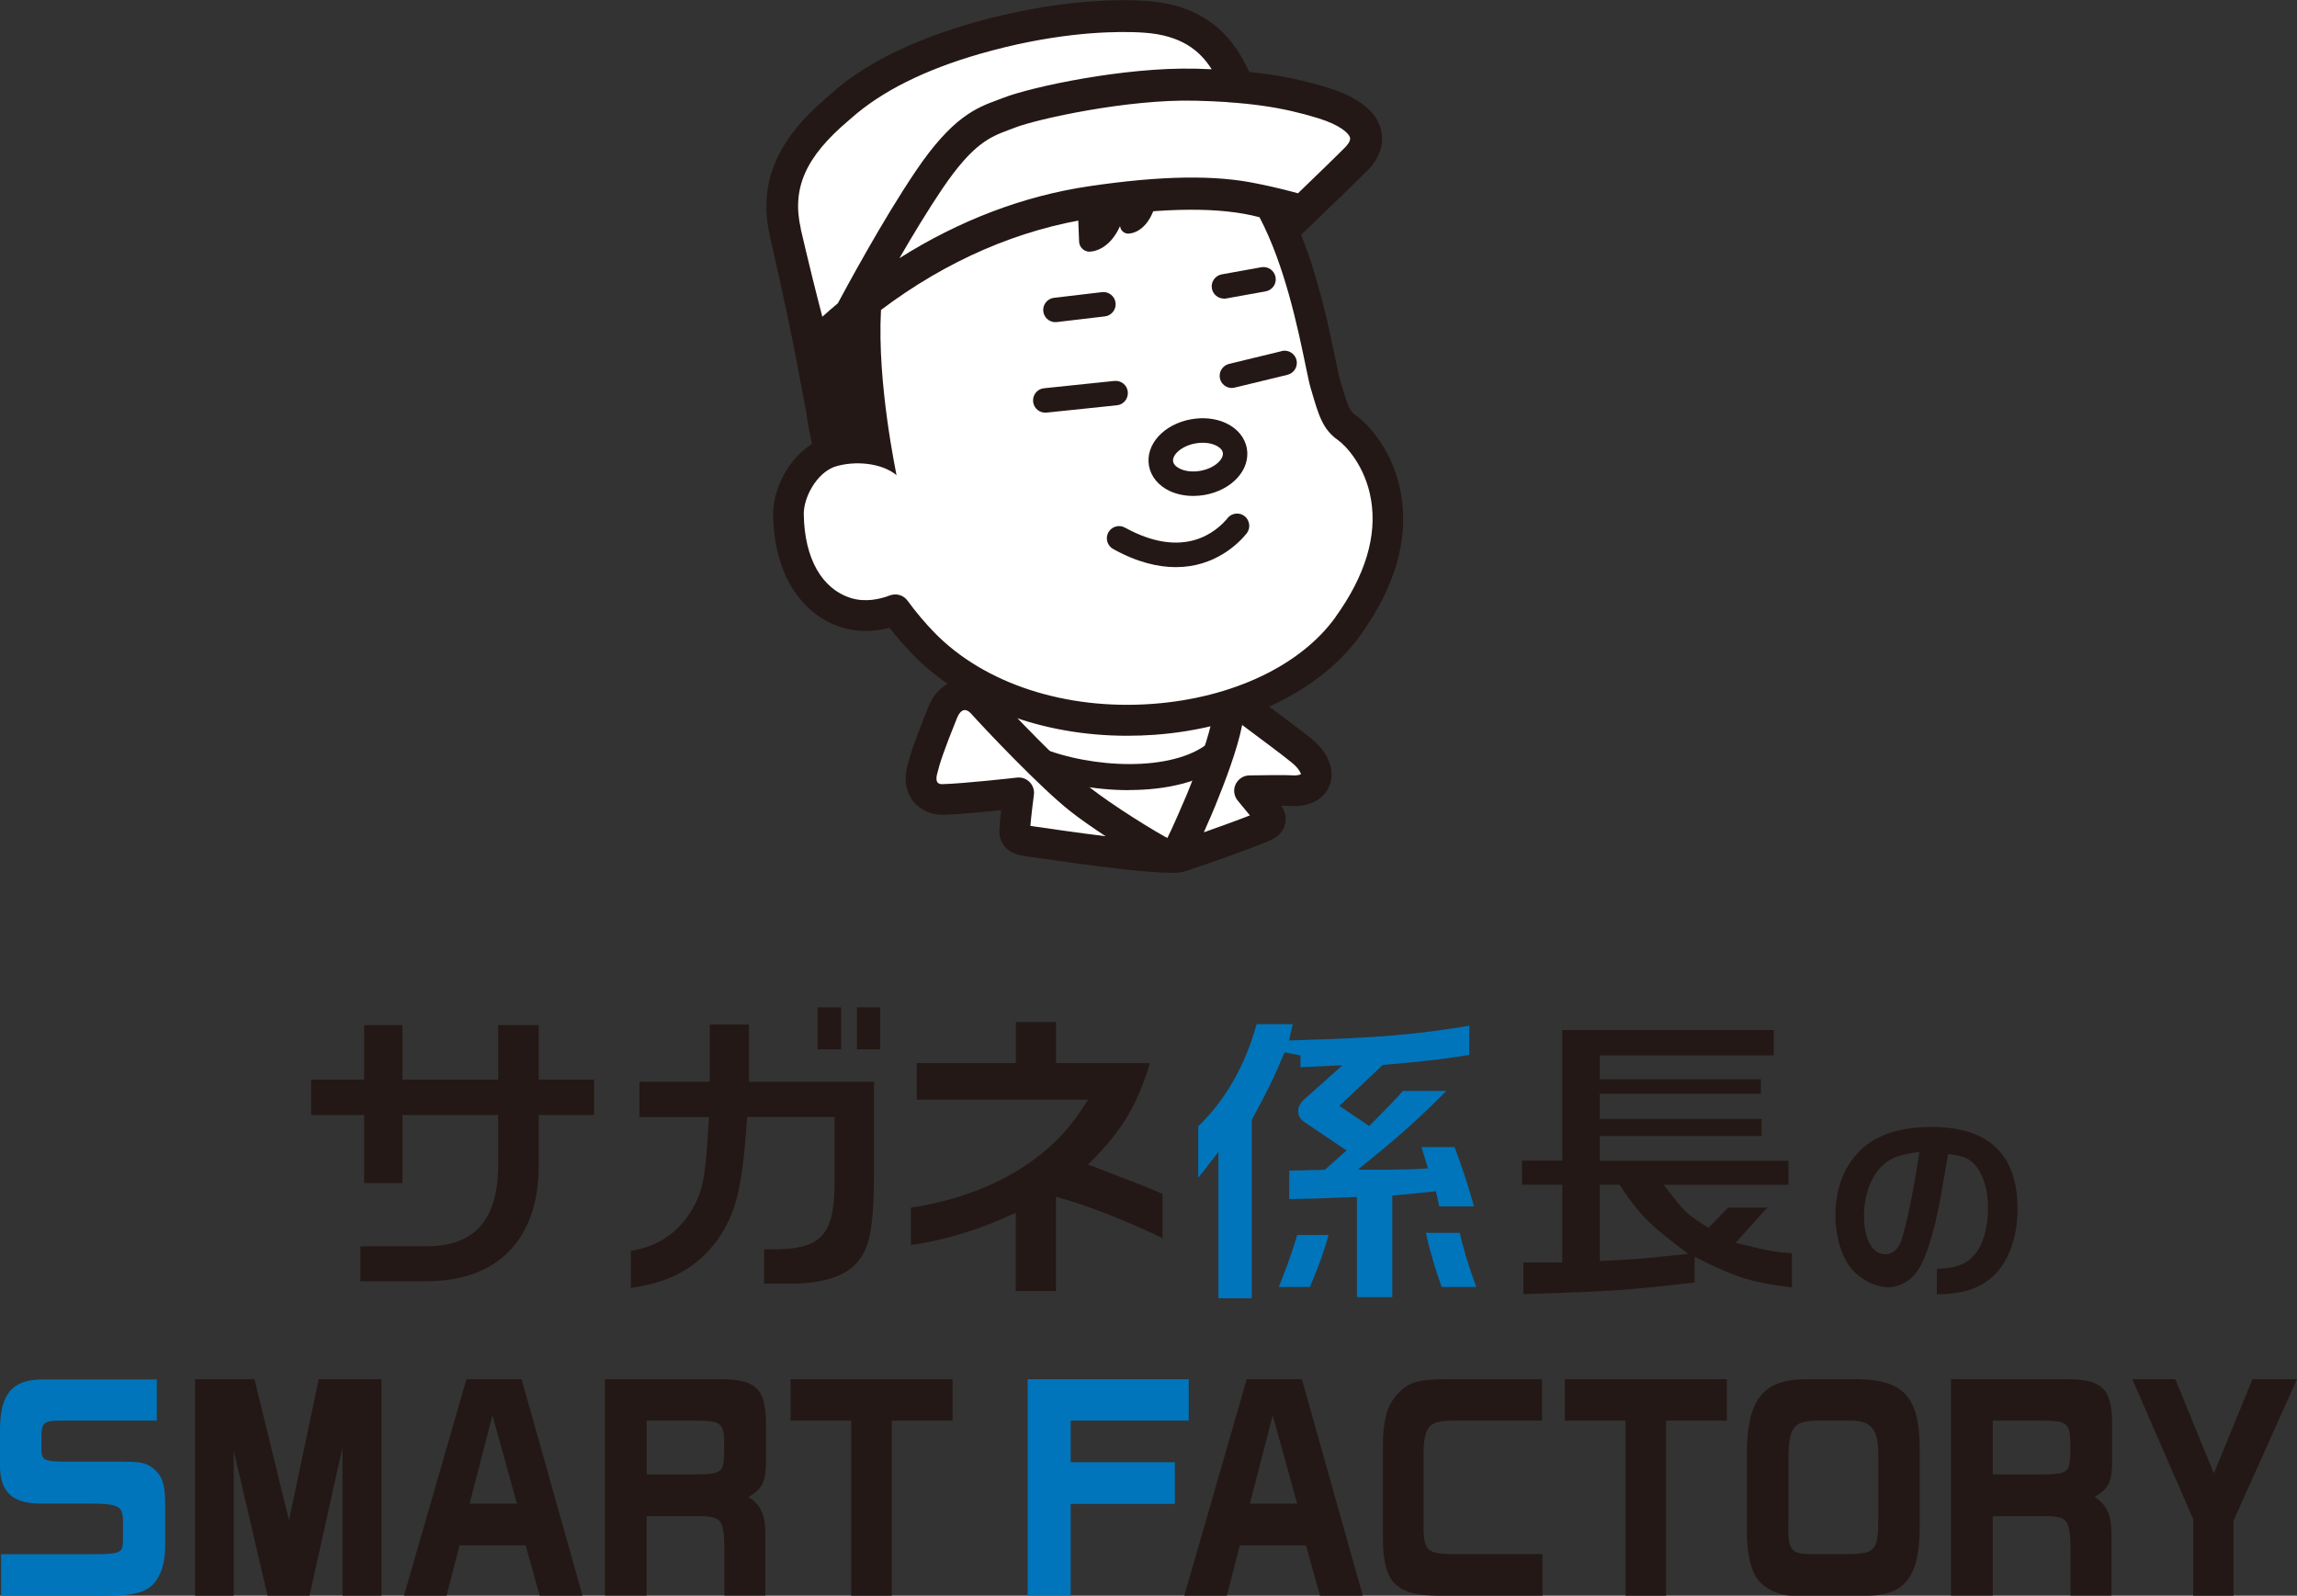 <?xml version="1.0" encoding="UTF-8"?><svg id="_レイヤー_2" xmlns="http://www.w3.org/2000/svg" viewBox="0 0 210.33 146.11"><rect x="0" y="0" width="210.33" height="146.11" fill="#333333" stroke="none"/><defs><style>.cls-1{fill:#0075bb;}.cls-2{fill:#fff;}.cls-3{fill:#231815;}</style></defs><g id="_レイヤー_1-2"><path class="cls-2" d="m71.53,19.21l4.65,21.22s-2.81,1.04-4.01,4.99c-1.2,3.95,1.76,8.59,4.01,10.03,2.24,1.44,6.18.8,6.18.8l5.44,6s-3.71,6.96-3.93,9.06c-.22,2.1,1.92.97,3.93,1.05,2.01.08,6.18-1.53,5.7,0s-1.63,3.76,1.11,4.56c2.74.81,10.98,2.09,13.27,1.61,2.29-.48,6.46-1.26,7.34-2.32s-1.47-4.1-.53-3.86,4.94.72,5.58,0c.64-.72-1.28-4.35-2.73-5.02-1.44-.67-3.14-2.8-3.14-2.8,0,0,5.72-4.06,9.24-7.49,3.52-3.42,3.14-10.76,2.05-13.88-1.09-3.12-3.08-3.5-3.77-5.39-.69-1.89-4.37-16.96-4.37-16.96,0,0,4.34-4.65,6.1-6.25,1.76-1.6.73-3.67-1.72-4.72s-8.43-2.07-8.43-2.07c0,0-3.74-7.01-12.14-6.84-8.4.17-21.16,4.97-23.56,7.53-2.4,2.56-5.21,8.33-6.25,10.73Z"/><path class="cls-3" d="m112.41,47.44c-1.03,1.25-4.01,3.84-9.4.87-.54-.3-1.22-.1-1.52.44-.3.54-.1,1.22.44,1.52,2.2,1.22,4.12,1.66,5.74,1.66,3.57,0,5.73-2.16,6.47-3.07.39-.48.32-1.18-.15-1.58-.48-.39-1.18-.33-1.58.15Z"/><path class="cls-3" d="m96.64,29.49s.09,0,.13,0l4.4-.52c.61-.07,1.05-.63.98-1.24-.07-.61-.63-1.05-1.24-.98l-4.4.52c-.61.07-1.05.63-.98,1.24.07.57.55.99,1.11.99Z"/><path class="cls-3" d="m112.07,27.35c.07,0,.13,0,.2-.02l3.62-.65c.61-.11,1.02-.69.91-1.3-.11-.61-.69-1.02-1.3-.91l-3.62.65c-.61.11-1.02.69-.91,1.3.1.54.57.92,1.1.92Z"/><path class="cls-3" d="m103.27,35.88c-.06-.62-.61-1.06-1.23-1l-6.44.67c-.62.06-1.06.61-1,1.23.06.62.61,1.06,1.23,1l6.44-.67c.62-.06,1.06-.61,1-1.23Z"/><path class="cls-3" d="m117.37,32.15l-4.83,1.17c-.6.15-.97.75-.83,1.35.12.48.52.81.99.85.12.01.24,0,.36-.03l4.83-1.17c.6-.15.97-.75.83-1.35-.15-.6-.75-.97-1.35-.83Z"/><path class="cls-3" d="m105.21,42.66c.18.99.88,1.83,1.92,2.31.63.29,1.37.44,2.13.44.35,0,.7-.03,1.05-.09,2.51-.45,4.21-2.32,3.86-4.27-.18-.99-.88-1.83-1.92-2.31-.92-.43-2.05-.55-3.18-.35-2.51.45-4.21,2.32-3.86,4.27Zm4.26-2.06c.22-.04.44-.06.66-.06.44,0,.85.08,1.19.24.18.08.59.31.65.67.11.59-.75,1.43-2.05,1.66-.67.12-1.34.06-1.85-.18-.18-.08-.59-.31-.65-.67-.11-.59.75-1.43,2.05-1.66Z"/><path class="cls-3" d="m99.74,23.04s.02,0,.04,0c.21,0,1.77-.09,2.78-2.34.04.38.34.68.73.69,0,0,.02,0,.03,0,.21,0,2.03-.11,2.66-3.38.08-.41-.19-.81-.6-.89-.41-.08-.81.19-.89.6,0,.04-.02.08-.03.12h-.49s0-.07,0-.07c-.02-.42-.37-.75-.79-.73-.35.01-.62.26-.7.59-.03,0-.05-.02-.08-.02-.53-.1-1.03.24-1.13.77-.16.83-.29.84-.51,1.25l-.15-1.18c-.02-.53-.48-.96-1.01-.93-.53.02-.95.47-.93,1.01l.14,3.59c.02.51.43.91.94.93Z"/><path class="cls-3" d="m128.3,45.28c-.66-3.9-2.94-6.4-4.18-7.27-.57-.4-.76-1-1.36-3.04l-.04-.12c-.11-.39-.28-1.17-.46-2.08-.58-2.79-1.49-7.19-3.12-11.27.18-.18,1.55-1.49,2.92-2.81,1.23-1.19,2.52-2.44,3.13-3.05,1.53-1.54,1.45-3,1.27-3.74-.42-1.71-2.08-3.02-4.94-3.89-2.29-.7-4.5-1.15-7.13-1.42-1.16-2.5-3.37-6.11-9.45-6.51-2.16-.14-8.05-.24-16.02,2.06-8.22,2.37-11.73,5.47-12.88,6.5l-.17.15c-4.81,4.05-6.47,8.01-5.37,12.84,2.55,11.2,2.8,13.61,3.28,15.83,0,0,0,0,0,0,.14,1.02.33,2.09.57,3.2-2.28,1.42-3.6,4.29-3.56,6.53.1,5.22,2.45,9.05,6.29,10.26,1.35.42,2.85.43,4.37.04.67.85,1.38,1.67,2.12,2.43,4.62,4.75,11.83,7.45,19.64,7.45.84,0,1.68-.03,2.53-.09,8.11-.6,15.15-4,18.81-9.09,3.19-4.43,4.45-8.76,3.75-12.88Zm-15.88-35.92c1.19.08,2.28.19,3.3.34,1.74.25,3.3.61,4.94,1.11,2.15.66,2.87,1.44,2.96,1.79.08.32-.32.77-.5.94-.78.79-2.8,2.74-4.27,4.16-.15-.04-.29-.08-.43-.12-1.43-.38-2.6-.63-3.32-.77,0,0,0,0,0,0-3.82-.81-8.8-.73-15.36.24-6.04.89-11.92,3.14-17.38,6.59,1.2-2.08,2.6-4.39,3.92-6.35,2.83-4.18,4.41-4.76,6.09-5.39.19-.07.38-.14.58-.22,2.02-.78,10.27-2.61,16.47-2.46.02,0,.04,0,.06,0,1.07.03,2.04.07,2.95.13Zm-39.09,11.59c-.85-3.71.43-6.59,4.39-9.93.06-.05.14-.12.23-.2,2.76-2.45,6.72-4.43,11.75-5.88,6.43-1.85,11.37-2.06,13.93-2,.44.01.81.03,1.1.05,3.48.23,5.17,1.69,6.22,3.35-.46-.02-.92-.04-1.41-.05-.02,0-.04,0-.06,0-6.55-.16-15.04,1.67-17.59,2.66-.18.07-.36.14-.53.2-1.94.72-4.14,1.53-7.49,6.49-3.08,4.55-6.41,10.76-7.15,12.13-.48.4-.95.81-1.42,1.23-.53-2.01-1.32-5.19-1.98-8.05Zm48.95,35.57c-3.18,4.42-9.44,7.39-16.74,7.93-7.95.59-15.41-1.85-19.96-6.51-.88-.9-1.71-1.89-2.48-2.94-.27-.37-.69-.57-1.13-.57-.17,0-.33.03-.49.09-.89.34-2.23.65-3.56.24-2.67-.84-4.25-3.62-4.32-7.64-.03-1.57,1.15-3.75,2.79-4.37,1.93-.63,4.41-.33,5.7.76,0-.13-1.79-8.34-1.42-15.13,6-4.52,12.64-7.41,19.49-8.42,6.66-.98,11.64-1.01,15.17-.07,2.3,4.37,3.5,10.11,4.19,13.44.22,1.05.37,1.81.52,2.3l.04.12c.67,2.3,1.04,3.57,2.44,4.55.66.46,2.5,2.34,3.02,5.44.57,3.35-.53,6.98-3.26,10.77Z"/><path class="cls-3" d="m107.85,79.86c-.64,0-1.03-.3-1.26-.6-.69-.89-.11-1.84.17-2.3.04-.07.08-.13.11-.18.37-.7,1.55-3.41,1.79-4,1.24-3.04,2.06-5.5,2.34-7h0c.17-.93.86-1.73,1.81-2.1.84-.33,1.73-.23,2.38.26l.85.63c1.23.91,3.09,2.3,4.05,3.08,1.88,1.52,2.08,3.22,1.64,4.31-.41,1.01-1.6,2.02-3.7,1.83-.09,0-.35-.01-.69,0,.26.4.5.98.33,1.67-.16.66-.64,1.18-1.43,1.52-1.28.57-6.53,2.43-7.56,2.75-.31.09-.57.13-.81.13Zm5.89-13.47c-.41,2.14-1.56,5.19-2.46,7.39-.15.37-.6,1.43-1.05,2.43,1.48-.52,3.21-1.15,4.22-1.55-.47-.57-1.12-1.36-1.12-1.36-.34-.42-.42-.99-.19-1.48s.71-.81,1.25-.82c1.01-.02,3.41-.05,3.88-.01.56.05.82-.07.86-.12-.02-.02-.13-.46-.83-1.03-.92-.75-2.75-2.11-3.96-3.01l-.6-.45Zm.01-.08s.06,0,.08,0l-.23-.04s.01,0,.02,0l.14.03s0,0,0,.01Zm-1.38-.27l1.2.22h0s-1.2-.22-1.2-.22Zm1.11.15s0,0,0,0h0Z"/><path class="cls-3" d="m107.11,79.91c-2.25,0-6.84-.59-12.9-1.47l-.45-.06c-1.72-.25-2.29-1.37-2.25-2.35.02-.45.09-1.17.16-1.85-1.63.17-3.99.39-5.27.43-1.1.02-2.1-.41-2.75-1.2-.67-.83-.89-1.94-.6-3.12.33-1.36.77-2.61,1.96-5.57.54-1.35,1.56-2.25,2.79-2.47,1.17-.2,2.34.23,3.21,1.21,1.46,1.63,6.36,6.76,8.77,8.64,2.09,1.64,5.99,4.07,7.5,4.84.12.02.28.04.42.05.4.04,1.6.18,1.65,1.41.03.7-.5,1.32-1.19,1.45,0,0,0,0,0,0-.26.05-.61.07-1.04.07Zm-12.76-4.29l.26.04c1.36.2,4.04.59,6.63.91-1.2-.79-2.36-1.6-3.2-2.26-2.75-2.15-7.98-7.69-9.13-8.98-.21-.23-.44-.34-.63-.31-.25.04-.49.32-.66.75-1.25,3.11-1.57,4.11-1.83,5.18-.07.3-.05.55.05.69.09.11.27.18.48.16,1.91-.05,6.75-.59,6.8-.6.43-.05.86.1,1.16.41.3.31.45.74.39,1.17-.07.56-.25,1.95-.32,2.85Z"/><path class="cls-3" d="m103.37,72.35c-3.18,0-6.49-.64-9.11-1.71l.91-2.23c4.8,1.97,12.16,2.29,15.46-.36l1.51,1.87c-2.11,1.7-5.37,2.42-8.76,2.42Z"/><path class="cls-1" d="m14.36,130.08H5.31c-1.27.02-1.5.24-1.52,1.4v1.26c.02.92.27,1.06,1.83,1.09h5.23c2.01.02,2.38.07,3.06.53.88.65,1.19,1.42,1.21,3.09v4.3c-.02,1.74-.64,3.16-1.6,3.72-.84.48-1.74.63-3.98.65H.1v-3.81h8.66c2.24-.02,2.48-.14,2.5-1.18v-1.93c-.02-1.26-.45-1.5-2.69-1.52H3.67c-2.52-.02-3.65-1.06-3.67-3.43v-3.5c.06-3.11,1.11-4.37,3.71-4.44h10.65v3.79Z"/><path class="cls-3" d="m23.3,126.29l3.16,12.91,2.73-12.91h5.74v19.82h-3.57v-13.57l-3.02,13.57h-3.84l-3.1-13.28v13.28h-3.53v-19.82h5.42Z"/><path class="cls-3" d="m42.71,126.29h5.05l5.58,19.82h-3.92l-1.29-4.61h-6.05l-1.19,4.61h-3.9l5.72-19.82Zm4.62,11.39l-2.24-8.09-2.09,8.09h4.33Z"/><path class="cls-3" d="m65.69,126.29c3.43-.05,4.37.75,4.45,3.81v3.69c-.02,1.91-.29,2.49-1.6,3.28,1.09.7,1.52,1.59,1.54,3.26v5.77h-3.75v-3.36c.02-3.52-.14-3.81-1.95-3.91h-5.17v7.27h-3.82v-19.82h10.3Zm-1.76,8.71c2.07-.02,2.3-.19,2.38-1.76v-1.18c-.02-1.71-.33-1.96-2.34-1.98h-4.76v4.92h4.72Z"/><path class="cls-3" d="m72.39,126.29h14.83v3.79h-5.56v16.03h-3.71v-16.03h-5.56v-3.79Z"/><path class="cls-1" d="m94.1,126.29h14.75v3.79h-10.81v3.81h9.54v3.81h-9.54v8.4h-3.94v-19.82Z"/><path class="cls-3" d="m114.16,126.29h5.05l5.58,19.82h-3.92l-1.29-4.61h-6.05l-1.19,4.61h-3.9l5.72-19.82Zm4.62,11.39l-2.24-8.09-2.09,8.09h4.33Z"/><path class="cls-3" d="m141.2,130.08h-8.35c-2.05.05-2.48.58-2.5,3.14v6.81c.04,1.91.41,2.24,2.5,2.27h8.39v3.81h-9.5c-3.86-.02-5.03-1.16-5.11-4.97v-9.08c.04-2.1.41-3.4,1.29-4.37,1.03-1.11,1.83-1.38,4.31-1.4h8.97v3.79Z"/><path class="cls-3" d="m143.29,126.29h14.83v3.79h-5.56v16.03h-3.71v-16.03h-5.56v-3.79Z"/><path class="cls-3" d="m175.78,140.24c-.1,4.13-1.37,5.77-4.58,5.87h-7.06c-1.27,0-2.65-.68-3.28-1.62-.57-.82-.9-2.34-.9-4.2v-7.65c.12-4.66,1.62-6.37,5.48-6.35h4.86c4.04.1,5.46,1.69,5.48,6.28v7.68Zm-6.17,2.05c2.05-.05,2.36-.43,2.38-3.04v-5.84c.04-2.53-.62-3.38-2.63-3.33h-3.12c-2.03.07-2.44.63-2.48,3.43v5.87c-.08,2.49.21,2.9,1.95,2.92h3.9Z"/><path class="cls-3" d="m188.95,126.29c3.43-.05,4.37.75,4.45,3.81v3.69c-.02,1.91-.29,2.49-1.6,3.28,1.09.7,1.52,1.59,1.54,3.26v5.77h-3.75v-3.36c.02-3.52-.14-3.81-1.95-3.91h-5.17v7.27h-3.82v-19.82h10.3Zm-1.76,8.71c2.07-.02,2.3-.19,2.38-1.76v-1.18c-.02-1.71-.33-1.96-2.34-1.98h-4.76v4.92h4.72Z"/><path class="cls-3" d="m199.19,126.29l3.53,8.62,3.53-8.62h4.08l-5.81,12.94v6.88h-3.69v-7l-5.58-12.82h3.94Z"/><path class="cls-3" d="m38.48,117.32h-5.48v-3.21h6.03c2.12,0,3.69-.53,4.78-1.64,1.25-1.27,1.85-3.29,1.81-6.18v-4.2h-8.77v6.24h-3.5v-6.24h-4.86v-3.24h4.86v-4.98h3.5v4.98h8.77v-4.98h3.71v4.98h5.07v3.24h-5.07v4.18c.07,3.61-.85,6.4-2.72,8.31-1.79,1.82-4.36,2.74-7.65,2.74-.16,0-.32,0-.48,0Z"/><path class="cls-3" d="m93.01,118.19v-7.14l-1.06.47c-2.69,1.2-5.82,2.11-8.54,2.48v-3.42c6.9-1.06,12.36-4.14,15.45-8.72l.79-1.17h-15.71v-3.35h9.08v-3.75h3.68v3.75h8.6c-1.09,3.62-2.46,5.98-4.87,8.47l-.8.82,1.07.41c2.71,1.03,4.52,1.74,5.75,2.27v4.06c-2.82-1.37-6.4-2.81-8.79-3.51l-.97-.28v8.63h-3.68Z"/><path class="cls-1" d="m111.57,118.89v-13.42l-1.35,1.74c-.19.24-.35.44-.5.62v-4.7c2.49-2.39,4.32-5.6,5.34-9.35h3.31l-.33,1.49.97-.03c7.24-.22,10.66-.51,15.53-1.32v2.67c-1.82.32-4.45.63-7.66.9l-.26.02-3.98,3.75,2.73,1.84.44-.44c1.35-1.35,1.92-1.94,2.65-2.77h3.98c-2.14,2.17-4.05,3.9-6.46,5.87l-1.65,1.34h3s1.58-.03,1.59-.03c.13,0,.46,0,.89-.03l.95-.06-.6-1.95h3.03c.76,2.02,1.27,3.62,1.78,5.43h-3.18l-.31-1.38-1.66.17c-.46.05-.83.09-1.64.16l-.69.06v9.3h-3.24v-9.17l-.78.03c-3.14.13-3.9.14-5.42.16v-2.6l3.26-.08,1.99-1.77-3.85-2.59c-.38-.26-.58-.6-.58-.99,0-.26.06-.66.6-1.14l3.46-3.08-3.85.18v-1.08l-1.45-.29c-.97,2.32-1.58,3.56-2.92,6.02l-.09.17v16.33h-3.06Zm20.44-1.05c-.55-1.5-1.12-3.44-1.45-4.96h3.11c.28,1.33.86,3.23,1.51,4.96h-3.18Zm-14.91,0c.64-1.58,1.2-3.15,1.69-4.76h2.86c-.36,1.38-.97,3.08-1.71,4.76h-2.84Z"/><path class="cls-3" d="m139.48,115.6h3.57v-7.12h-3.68v-2.21h3.68v-11.96h19.37v2.33h-15.93v2.18h14.75v1.33h-14.75v2.3h14.81v1.56h-14.81v2.27h17.27v2.21h-11.42l.93,1.19c.97,1.24,1.21,1.48,2.66,2.42l.51.33,1.8-1.86h3.58l-2.89,3.23,1.2.29c1.81.43,2.28.54,3.95.66v3.14c-3.49-.44-5.02-.9-7.85-2.29l-1.06-.52v2.35c-6.23.72-7.66.81-15.68,1.07v-2.87Zm7.01-.13l.77-.04c2.63-.14,2.99-.17,5.49-.43l1.84-.19-1.47-1.12c-2.14-1.64-3.18-2.74-4.6-4.88l-.22-.33h-1.81v6.99Z"/><path class="cls-3" d="m177.36,116.19c1.81-.09,2.7-.43,3.44-1.3.76-.85,1.24-2.49,1.24-4.27,0-1.53-.36-2.83-1.03-3.76-.49-.67-1.1-.98-2.26-1.14l-.37-.05-.06.35c-.8,4.76-1.05,5.95-1.67,7.92-.52,1.65-1.01,2.55-1.69,3.12-.6.51-1.36.81-2.03.81-1.17,0-2.58-.71-3.43-1.74-.89-1.1-1.44-2.96-1.44-4.86,0-1.8.46-3.47,1.28-4.72,1.46-2.26,3.92-3.36,7.53-3.36,5.22,0,7.87,2.52,7.87,7.48,0,2.86-.96,5.24-2.62,6.51-1.2.91-2.63,1.32-4.77,1.34v-2.33Zm-2.12-10.64c-1.5.22-2.25.55-3,1.31-.98.99-1.56,2.67-1.56,4.47,0,2.14.77,3.52,1.96,3.52.37,0,1.06-.17,1.46-1.27.45-1.32,1.17-4.81,1.58-7.63l.07-.47-.5.07Z"/><path class="cls-3" d="m57.75,114.54c2.41-.39,4.16-1.53,5.47-3.53,1.18-1.94,1.36-3.15,1.65-7.92l.05-.8h-6.37v-3.24h6.44v-5.24h3.59v5.24h11.45v8.56c-.03,4.94-.42,6.85-1.69,8.14-1.1,1.18-3.17,1.79-5.99,1.79h-2.38v-3.15h1.33c3.94-.1,5.08-1.44,5.12-5.96v-6.15h-8.01l-.05.7c-.4,5.83-1.01,8.21-2.7,10.6-1.89,2.52-4.28,3.85-7.89,4.34v-3.39Z"/><rect class="cls-3" x="78.47" y="92.24" width="2.12" height="3.84"/><rect class="cls-3" x="74.87" y="92.24" width="2.15" height="3.84"/></g></svg>